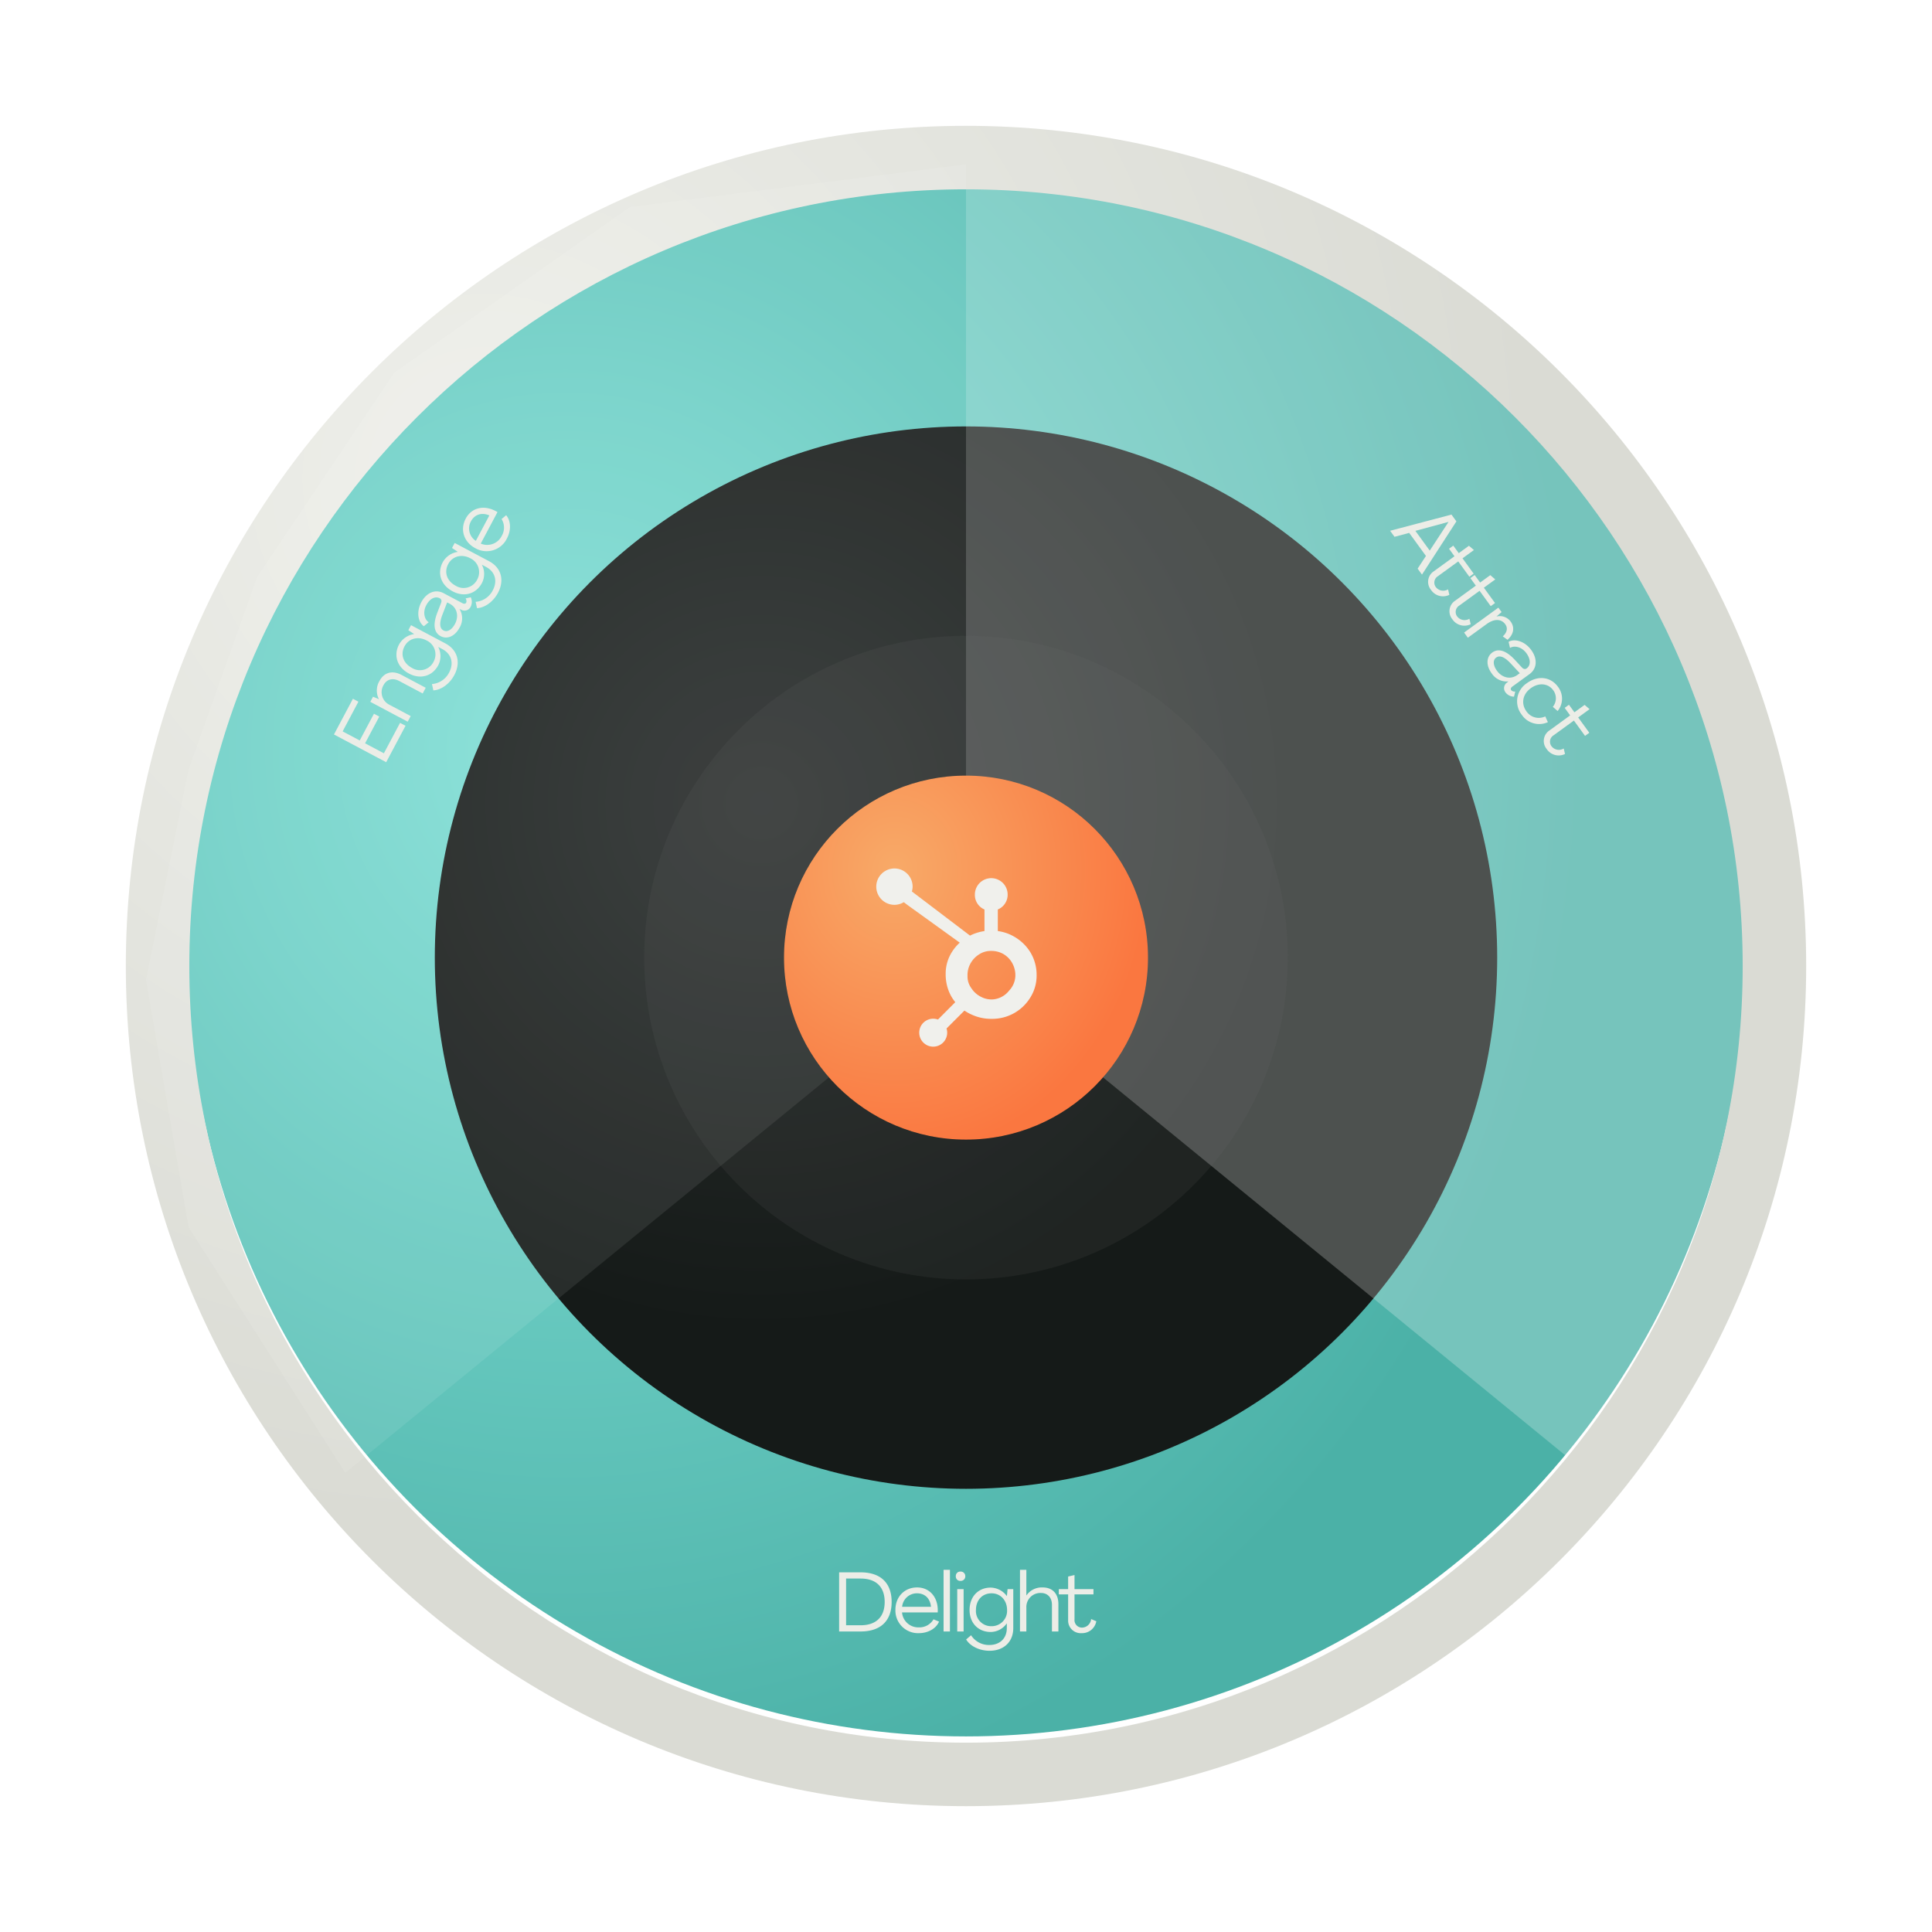 <svg xmlns="http://www.w3.org/2000/svg" xmlns:xlink="http://www.w3.org/1999/xlink" width="690.957" height="690.957" viewBox="0 0 690.957 690.957">
  <defs>
    <radialGradient id="radial-gradient" cx="0.239" cy="0.368" r="0.664" gradientTransform="translate(0 -0.013) scale(1 1.037)" gradientUnits="objectBoundingBox">
      <stop offset="0" stop-color="#83e0d7"/>
      <stop offset="1" stop-color="#4bb1a7"/>
    </radialGradient>
    <radialGradient id="radial-gradient-2" cx="0.306" cy="0.354" r="0.5" gradientUnits="objectBoundingBox">
      <stop offset="0" stop-color="#2b2f2e"/>
      <stop offset="1" stop-color="#151a18"/>
    </radialGradient>
    <filter id="Path_3404" x="315.479" y="28.779" width="353.254" height="527.955" filterUnits="userSpaceOnUse">
      <feOffset dy="3" input="SourceAlpha"/>
      <feGaussianBlur stdDeviation="10" result="blur"/>
      <feFlood/>
      <feComposite operator="in" in2="blur"/>
      <feComposite in="SourceGraphic"/>
    </filter>
    <radialGradient id="radial-gradient-3" cx="0.216" cy="0.211" r="0.623" gradientUnits="objectBoundingBox">
      <stop offset="0" stop-color="#eeefea"/>
      <stop offset="1" stop-color="#dadbd4"/>
    </radialGradient>
    <filter id="Ellipse_1187" x="0" y="0" width="690.957" height="690.957" filterUnits="userSpaceOnUse">
      <feOffset dy="3" input="SourceAlpha"/>
      <feGaussianBlur stdDeviation="15" result="blur-2"/>
      <feFlood flood-opacity="0.059"/>
      <feComposite operator="in" in2="blur-2"/>
      <feComposite in="SourceGraphic"/>
    </filter>
    <filter id="Path_3405" x="22.225" y="28.779" width="353.254" height="527.955" filterUnits="userSpaceOnUse">
      <feOffset dy="3" input="SourceAlpha"/>
      <feGaussianBlur stdDeviation="10" result="blur-3"/>
      <feFlood/>
      <feComposite operator="in" in2="blur-3"/>
      <feComposite in="SourceGraphic"/>
    </filter>
    <radialGradient id="radial-gradient-4" cx="0.305" cy="0.26" r="0.695" gradientTransform="translate(0 -0.033) scale(1 1.127)" gradientUnits="objectBoundingBox">
      <stop offset="0" stop-color="#f8aa68"/>
      <stop offset="1" stop-color="#fa7740"/>
    </radialGradient>
  </defs>
  <g id="Group_1029" data-name="Group 1029" transform="translate(-951.5 -4936.521)">
    <circle id="Ellipse_1185" data-name="Ellipse 1185" cx="278.529" cy="278.529" r="278.529" transform="translate(1018.449 5000.471)" fill="url(#radial-gradient)"/>
    <circle id="Ellipse_1186" data-name="Ellipse 1186" cx="189.975" cy="189.975" r="189.975" transform="translate(1107.004 5089.025)" fill="url(#radial-gradient-2)"/>
    <g transform="matrix(1, 0, 0, 1, 951.5, 4936.52)" filter="url(#Path_3404)" style="mix-blend-mode: overlay;isolation: isolate">
      <path id="Path_3404-2" data-name="Path 3404" d="M-14928-17436.625v278.289l221.981,181.5,56.074-87.891,15.2-88.457-15.2-75.078-24.542-68.982-49-73.037-84.336-59.25-120.177-15.26Z" transform="translate(15273.48 17500.57)" fill="#fff" opacity="0.242"/>
    </g>
    <g transform="matrix(1, 0, 0, 1, 951.5, 4936.52)" filter="url(#Ellipse_1187)">
      <path id="Ellipse_1187-2" data-name="Ellipse 1187" d="M300.479,22.706c-153.164,0-277.772,124.608-277.772,277.772S147.314,578.251,300.479,578.251,578.251,453.643,578.251,300.479,453.643,22.706,300.479,22.706m0-22.706c165.95,0,300.479,134.529,300.479,300.479S466.428,600.957,300.479,600.957,0,466.428,0,300.479,134.529,0,300.479,0Z" transform="translate(45 42)" fill="url(#radial-gradient-3)"/>
    </g>
    <g transform="matrix(1, 0, 0, 1, 951.5, 4936.52)" filter="url(#Path_3405)" style="mix-blend-mode: overlay;isolation: isolate">
      <path id="Path_3405-2" data-name="Path 3405" d="M-14634.746-17436.625v278.289l-221.981,181.5-56.073-87.891-15.2-88.457,15.2-75.078,24.541-68.982,49-73.037,84.336-59.25,120.176-15.26Z" transform="translate(14980.22 17500.57)" fill="#fff" opacity="0.084"/>
    </g>
    <g id="Ellipse_1183" data-name="Ellipse 1183" transform="translate(1231.888 5213.909)" stroke="rgba(112,112,112,0.12)" stroke-width="50" fill="url(#radial-gradient-4)">
      <circle cx="65.091" cy="65.091" r="65.091" stroke="none"/>
      <circle cx="65.091" cy="65.091" r="90.091" fill="none"/>
    </g>
    <g id="hubspot_1_" data-name="hubspot (1)" transform="translate(1264.897 5247.124)">
      <path id="Path_3362" data-name="Path 3362" d="M389.07,30.284a16.2,16.2,0,0,0-5.881-5.843,15.792,15.792,0,0,0-5.948-2.06V14.661a5.7,5.7,0,0,0,3.514-5.336,5.86,5.86,0,1,0-11.72,0,5.63,5.63,0,0,0,3.436,5.336v7.723a16.983,16.983,0,0,0-5.176,1.622C363.94,21.458,352.938,13.1,346.5,8.216a6.384,6.384,0,0,0,.27-1.716,6.5,6.5,0,1,0-6.494,6.5,6.435,6.435,0,0,0,3.335-.947l1.358,1.03,18.663,13.447a15.645,15.645,0,0,0-2.641,3.092,14.431,14.431,0,0,0-2.4,7.779v.59a16.3,16.3,0,0,0,1.02,5.621,14.756,14.756,0,0,0,2.418,4.2l-6.194,6.209a5,5,0,1,0,3.069,3.2l6.4-6.4a16.452,16.452,0,0,0,2.845,1.557,16.634,16.634,0,0,0,6.657,1.4h.445a15.942,15.942,0,0,0,13.551-7.527,14.707,14.707,0,0,0,2.312-7.922v-.145a15.533,15.533,0,0,0-2.048-7.9Zm-7.822,13.432a8.142,8.142,0,0,1-5.993,3.121h-.372a8.1,8.1,0,0,1-3.786-1,8.75,8.75,0,0,1-3.316-3.021A7.046,7.046,0,0,1,366.4,38.7v-.445a8.424,8.424,0,0,1,.973-4.1,8.869,8.869,0,0,1,3.088-3.378,7.557,7.557,0,0,1,4.278-1.29h.145a8.669,8.669,0,0,1,4.023.927,8.521,8.521,0,0,1,3.159,2.874,9.142,9.142,0,0,1,1.417,4.038c.024.3.036.614.036.91a7.989,7.989,0,0,1-2.269,5.476Z" transform="translate(-333.78 -0.002)" fill="#f0f0ec"/>
    </g>
    <path id="Path_5001" data-name="Path 5001" d="M16.56,0V-2.22H4.23V-9.84H15.06V-12H4.23v-6.93H16.26v-2.22H1.8V0Zm9.78-15.75a6.664,6.664,0,0,0-5.82,2.85h-.03l-.21-2.25H18.21V0h2.28V-8.55a5.009,5.009,0,0,1,5.22-5.22c2.4,0,3.93,1.65,3.93,4.23V0h2.31V-9.78C31.95-13.53,29.82-15.75,26.34-15.75ZM40.77,6.9c5.1,0,8.49-3.18,8.49-8.1V-15.15H47.22l-.24,2.46h-.03a7.361,7.361,0,0,0-5.76-3c-4.47,0-7.56,3.24-7.56,8.01,0,4.65,3.09,7.86,7.56,7.86a7.075,7.075,0,0,0,5.73-3.06h.03V-1.2c0,3.66-2.49,6.03-6.24,6.03a7.548,7.548,0,0,1-6.54-3.48L32.4,2.85C33.87,5.28,37.2,6.9,40.77,6.9Zm.72-8.79a5.428,5.428,0,0,1-5.58-5.79c0-3.54,2.28-5.97,5.58-5.97,3.27,0,5.55,2.58,5.55,5.97A5.487,5.487,0,0,1,41.49-1.89ZM56.61.6a6.457,6.457,0,0,0,5.88-3.12h.03l.03.69A2.434,2.434,0,0,0,65.04.6,3.863,3.863,0,0,0,68.1-.96L66.87-2.4a1.655,1.655,0,0,1-1.23.9c-.48,0-.81-.42-.81-1.02V-10.2c0-3.39-2.73-5.55-6.6-5.55-3.93,0-6.87,2.34-7.14,4.83l2.07.87c.12-1.8,2.13-3.63,4.98-3.63,2.64,0,4.44,1.23,4.44,3.12,0,.66-.48,1.08-1.23,1.17l-3.75.45c-4.92.6-6.84,2.55-6.84,4.98C50.76-1.26,53.16.6,56.61.6ZM57-1.47c-2.31,0-3.96-.99-3.96-2.52,0-1.38,1.14-2.55,4.8-3l4.68-.57v1.08C62.52-3.54,60.18-1.47,57-1.47ZM74.07,6.9c5.1,0,8.49-3.18,8.49-8.1V-15.15H80.52l-.24,2.46h-.03a7.361,7.361,0,0,0-5.76-3c-4.47,0-7.56,3.24-7.56,8.01,0,4.65,3.09,7.86,7.56,7.86a7.075,7.075,0,0,0,5.73-3.06h.03V-1.2c0,3.66-2.49,6.03-6.24,6.03a7.548,7.548,0,0,1-6.54-3.48L65.7,2.85C67.17,5.28,70.5,6.9,74.07,6.9Zm.72-8.79a5.428,5.428,0,0,1-5.58-5.79c0-3.54,2.28-5.97,5.58-5.97,3.27,0,5.55,2.58,5.55,5.97A5.487,5.487,0,0,1,74.79-1.89ZM92.73.6c3.39,0,6.24-1.71,7.23-4.14l-1.98-.81a5.813,5.813,0,0,1-5.22,2.88,5.828,5.828,0,0,1-6.03-5.34H99.48c.03-.3.03-.63.03-.9-.06-4.68-2.97-8.04-7.41-8.04-4.5,0-7.74,3.36-7.74,8.01A8.094,8.094,0,0,0,92.73.6ZM86.76-8.82a5.287,5.287,0,0,1,5.31-4.83c2.76,0,4.71,1.74,5.01,4.83Z" transform="matrix(0.469, -0.883, 0.883, 0.469, 1088.771, 5210.706)" fill="#ecede7"/>
    <path id="Path_5002" data-name="Path 5002" d="M2.97,0,4.92-5.07h10.2L17.04,0h2.64L11.52-21.15h-3L.3,0ZM9.99-18.69h.06l4.32,11.4H5.64ZM25.98.6a5.168,5.168,0,0,0,5.31-4.26l-1.86-.78a3.338,3.338,0,0,1-3.24,3.06,2.683,2.683,0,0,1-2.7-2.94v-8.94h6.78v-1.89H23.49v-5.04l-2.28.54v4.5H17.88v1.89h3.33v9.18A4.5,4.5,0,0,0,25.98.6ZM38.97.6a5.168,5.168,0,0,0,5.31-4.26l-1.86-.78a3.338,3.338,0,0,1-3.24,3.06,2.683,2.683,0,0,1-2.7-2.94v-8.94h6.78v-1.89H36.48v-5.04l-2.28.54v4.5H30.87v1.89H34.2v9.18A4.5,4.5,0,0,0,38.97.6Zm12.9-16.38a4.827,4.827,0,0,0-4.38,3h-.03l-.21-2.37H45.3V0h2.28V-8.34c0-3.3,1.53-5.31,3.96-5.31,1.65,0,2.76,1.14,3,3.27l1.98-.66C56.22-14.07,54.45-15.78,51.87-15.78ZM62.85.6a6.457,6.457,0,0,0,5.88-3.12h.03l.03.69A2.434,2.434,0,0,0,71.28.6,3.863,3.863,0,0,0,74.34-.96L73.11-2.4a1.655,1.655,0,0,1-1.23.9c-.48,0-.81-.42-.81-1.02V-10.2c0-3.39-2.73-5.55-6.6-5.55-3.93,0-6.87,2.34-7.14,4.83l2.07.87c.12-1.8,2.13-3.63,4.98-3.63,2.64,0,4.44,1.23,4.44,3.12,0,.66-.48,1.08-1.23,1.17l-3.75.45C58.92-8.34,57-6.39,57-3.96,57-1.26,59.4.6,62.85.6Zm.39-2.07c-2.31,0-3.96-.99-3.96-2.52,0-1.38,1.14-2.55,4.8-3l4.68-.57v1.08C68.76-3.54,66.42-1.47,63.24-1.47ZM81.15.6a7.5,7.5,0,0,0,7.68-6l-2.22-.45a5.321,5.321,0,0,1-5.46,4.38c-3.3,0-5.73-2.46-5.73-6.09s2.25-6.09,5.28-6.09a4.846,4.846,0,0,1,4.74,3.6l2.22-.51a6.961,6.961,0,0,0-6.96-5.19c-4.44,0-7.56,3.39-7.56,8.19A7.759,7.759,0,0,0,81.15.6ZM96.33.6a5.168,5.168,0,0,0,5.31-4.26l-1.86-.78a3.338,3.338,0,0,1-3.24,3.06,2.683,2.683,0,0,1-2.7-2.94v-8.94h6.78v-1.89H93.84v-5.04l-2.28.54v4.5H88.23v1.89h3.33v9.18A4.5,4.5,0,0,0,96.33.6Z" transform="matrix(0.588, 0.809, -0.809, 0.588, 1448.482, 5126.1)" fill="#ecede7"/>
    <path id="Path_5000" data-name="Path 5000" d="M9.48,0c7.14,0,11.1-3.78,11.1-10.56,0-6.81-3.96-10.59-11.1-10.59H1.8V0ZM4.29-18.93H9.48c5.52,0,8.61,2.97,8.61,8.37,0,5.37-3.09,8.34-8.61,8.34H4.29ZM30.3.6c3.39,0,6.24-1.71,7.23-4.14l-1.98-.81a5.813,5.813,0,0,1-5.22,2.88A5.828,5.828,0,0,1,24.3-6.81H37.05c.03-.3.03-.63.03-.9-.06-4.68-2.97-8.04-7.41-8.04-4.5,0-7.74,3.36-7.74,8.01A8.094,8.094,0,0,0,30.3.6ZM24.33-8.82a5.287,5.287,0,0,1,5.31-4.83c2.76,0,4.71,1.74,5.01,4.83ZM41.43,0V-22.05H39.15V0Zm3.78-18.09a1.614,1.614,0,0,0,1.71-1.68,1.607,1.607,0,0,0-1.71-1.65,1.567,1.567,0,0,0-1.68,1.65A1.575,1.575,0,0,0,45.21-18.09ZM46.32,0V-15.15H44.04V0Zm9.27,6.9c5.1,0,8.49-3.18,8.49-8.1V-15.15H62.04l-.24,2.46h-.03a7.361,7.361,0,0,0-5.76-3c-4.47,0-7.56,3.24-7.56,8.01,0,4.65,3.09,7.86,7.56,7.86a7.075,7.075,0,0,0,5.73-3.06h.03V-1.2c0,3.66-2.49,6.03-6.24,6.03a7.548,7.548,0,0,1-6.54-3.48l-1.77,1.5C48.69,5.28,52.02,6.9,55.59,6.9Zm.72-8.79a5.428,5.428,0,0,1-5.58-5.79c0-3.54,2.28-5.97,5.58-5.97,3.27,0,5.55,2.58,5.55,5.97A5.487,5.487,0,0,1,56.31-1.89ZM68.76,0V-8.55a5.009,5.009,0,0,1,5.22-5.22c2.4,0,3.93,1.65,3.93,4.23V0h2.31V-9.78c0-3.75-2.13-5.97-5.61-5.97a6.664,6.664,0,0,0-5.82,2.85h-.03v-9.15H66.48V0ZM88.47.6a5.168,5.168,0,0,0,5.31-4.26l-1.86-.78a3.338,3.338,0,0,1-3.24,3.06,2.683,2.683,0,0,1-2.7-2.94v-8.94h6.78v-1.89H85.98v-5.04l-2.28.54v4.5H80.37v1.89H83.7v9.18A4.5,4.5,0,0,0,88.47.6Z" transform="translate(1249.805 5520)" fill="#ecede7"/>
  </g>
</svg>
